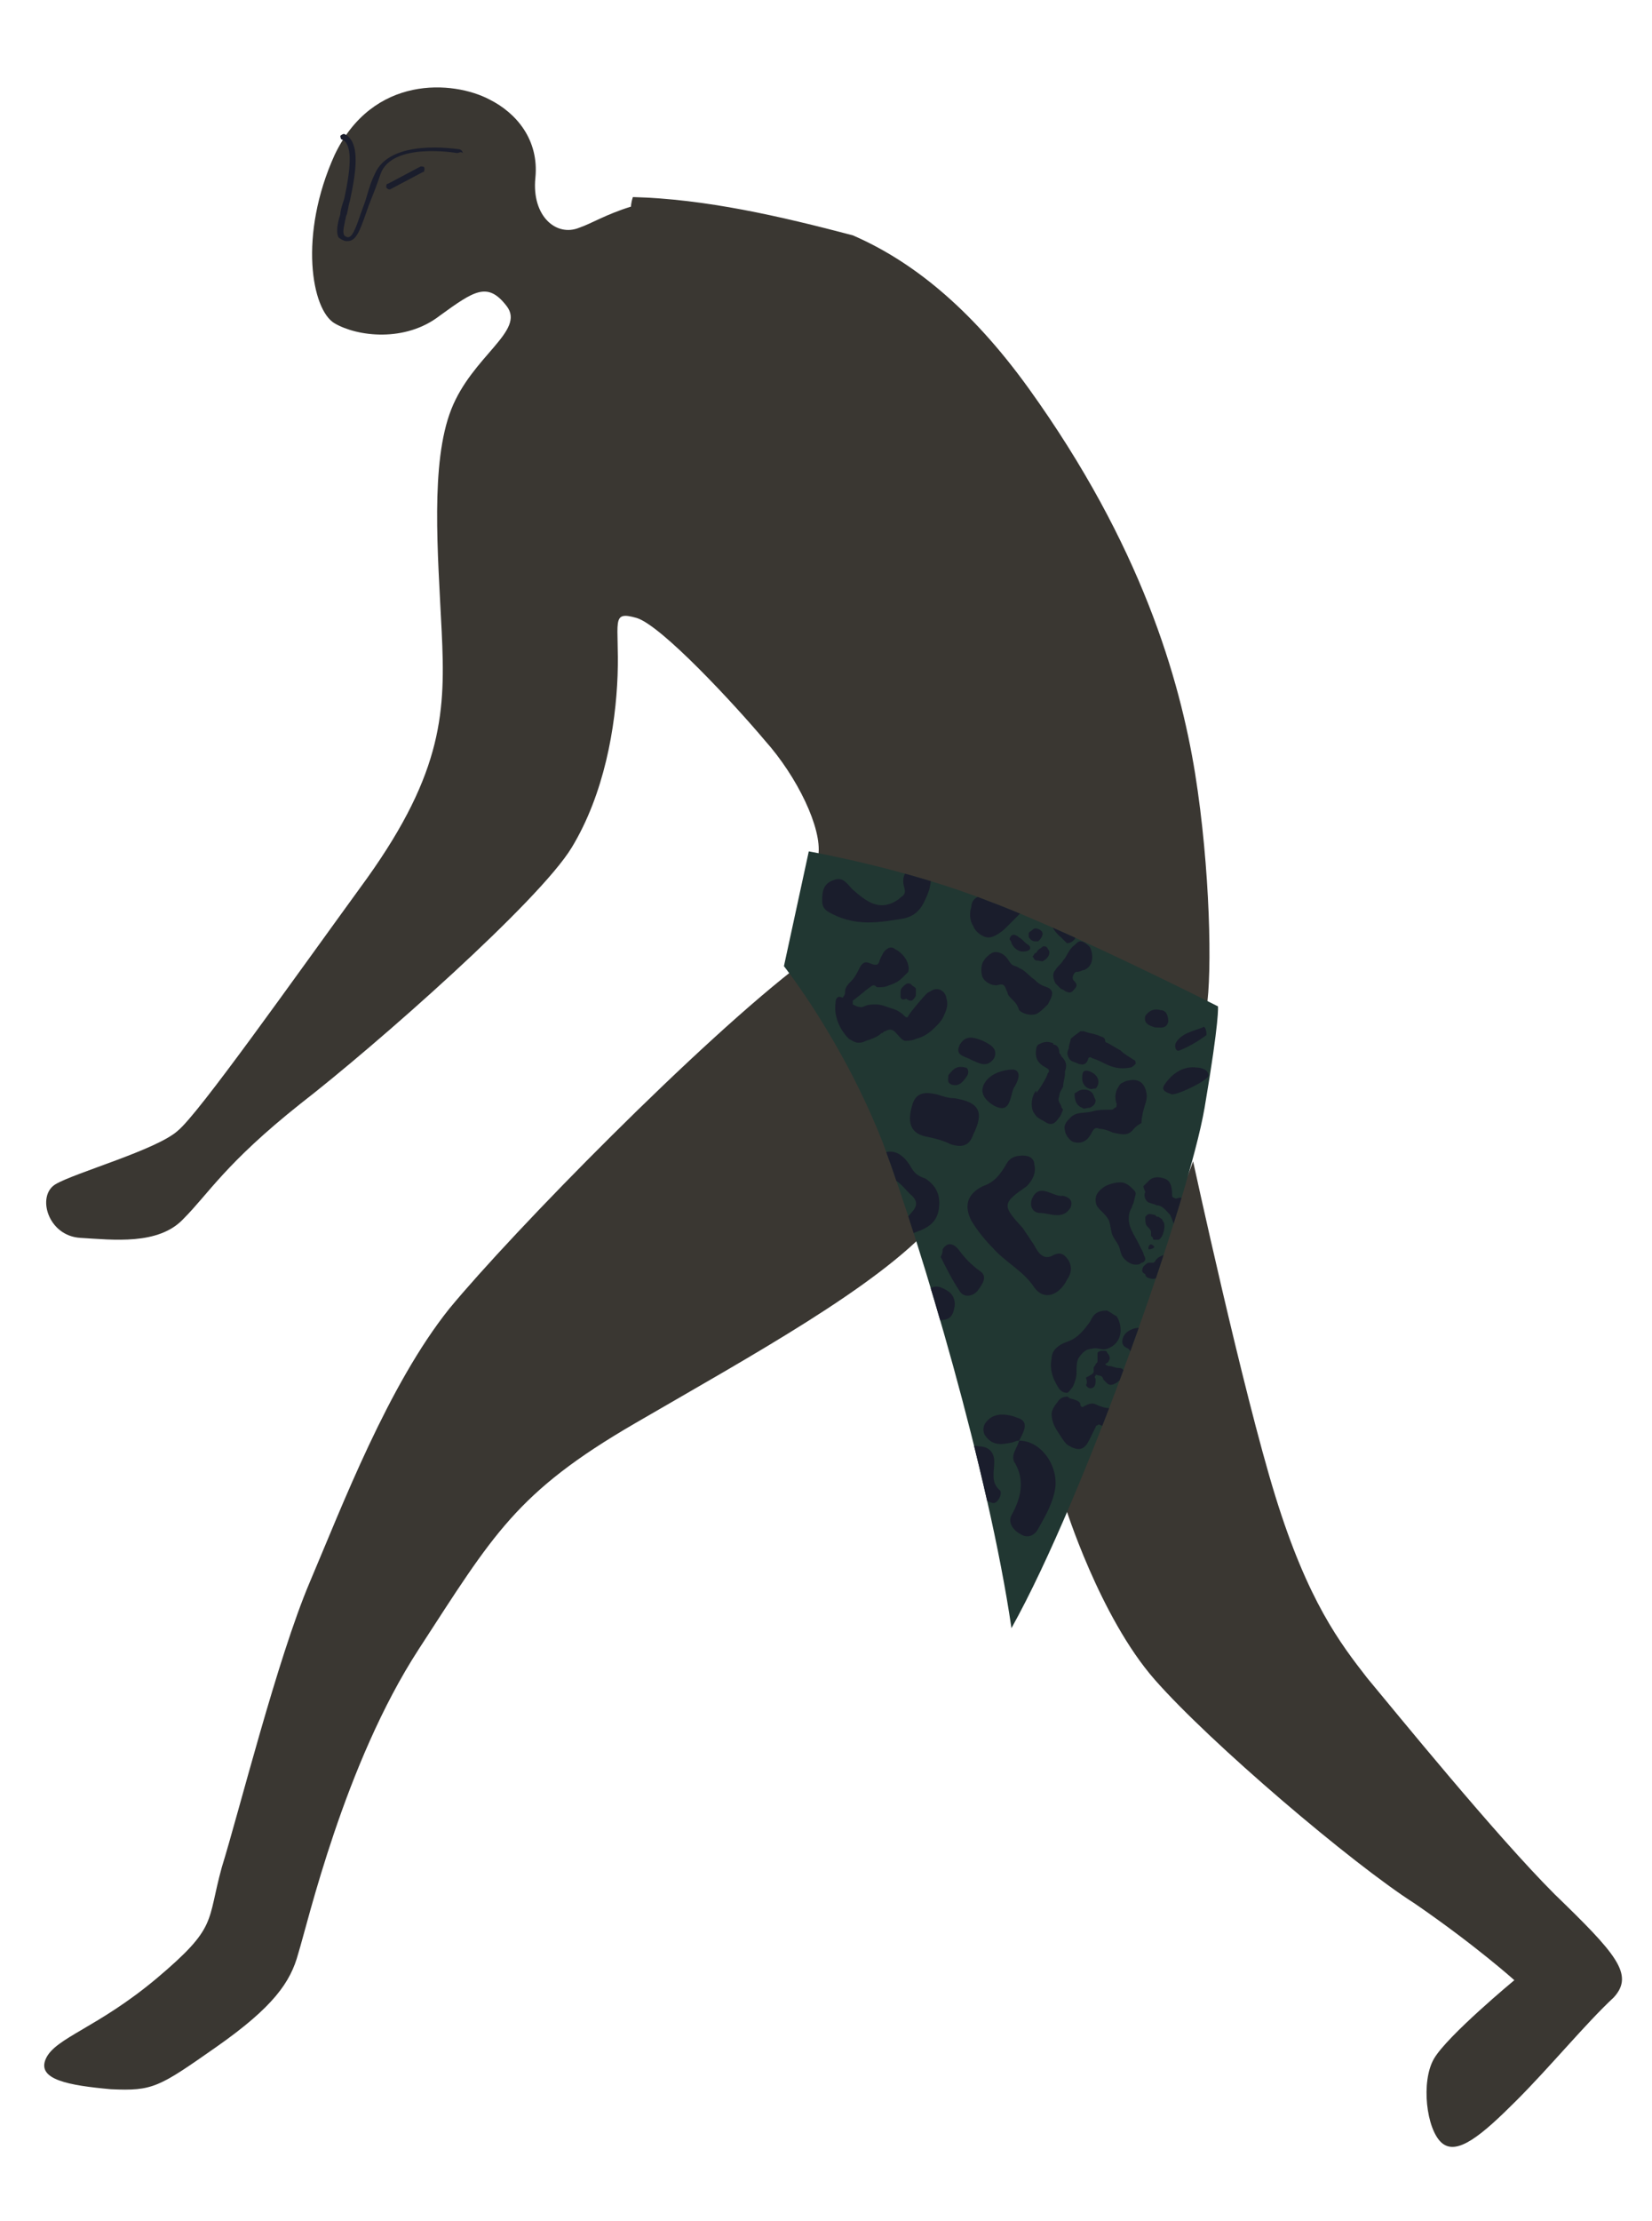 <?xml version="1.0" encoding="UTF-8"?> <svg xmlns="http://www.w3.org/2000/svg" xmlns:xlink="http://www.w3.org/1999/xlink" version="1.0" id="_Слой_1" x="0px" y="0px" viewBox="0 0 86.4 116.1" style="enable-background:new 0 0 86.4 116.1;" xml:space="preserve"> <style type="text/css"> .st0{fill:#3A3732;} .st1{fill:#213732;} .st2{fill:#1A1D2C;} .st3{clip-path:url(#SVGID_00000142146672263553638310000011095490486564168856_);} </style> <path class="st0" d="M81.3,99c-3.1-3.1-8.3-9.5-9.8-11.3c-1.4-1.8-3.1-4-4.8-9.5c-1.7-5.5-4.3-17.5-4.3-17.5l-6.7,18 c0,0,1.8,5.8,4.7,9.1S70.7,97.4,74,99.5c3.2,2.2,5.2,4,5.2,4s-3.5,2.9-4.2,4.1s-0.4,3.7,0.4,4.4s2.1-0.4,3.9-2.2s3.6-4,5.1-5.4 C85.5,103.2,84.5,102.1,81.3,99"></path> <path class="st0" d="M23.5,68.4c-3.2,4-5.6,10.3-7.3,14.3c-1.7,4-3.7,12-4.6,14.9c-0.8,2.9-0.2,3.1-3.4,5.8 c-3.1,2.6-5.3,3.1-5.8,4.2c-0.5,1.1,1.2,1.4,3.4,1.6c2.2,0.1,2.5-0.1,5.5-2.2c3-2.1,3.9-3.4,4.3-4.9c0.5-1.6,2.4-9.9,6.3-15.9 c3.9-6,5.1-8.2,11.3-11.8S45.8,67.3,48.8,64L42,50.3C36.7,54.3,26.8,64.4,23.5,68.4"></path> <path class="st0" d="M62.5,40.4c-0.8-4.9-2.8-11.9-8.7-20.1c-3.1-4.3-6.2-6.7-9.2-8c-3.8-1-7.7-1.9-11.5-2C33,10.6,33,10.8,33,10.8 c-1.3,0.4-2.1,0.9-2.7,1.1c-1.2,0.5-2.5-0.6-2.3-2.6c0.2-2-1-3.4-2.4-4.1c-1.9-1-6.1-1.3-8.1,2.9c-1.9,4.2-1.2,8.1,0,8.8 c1.2,0.7,3.7,1,5.5-0.4c1.8-1.3,2.5-1.8,3.5-0.5c1,1.3-1.8,2.6-2.9,5.4c-1.1,2.8-0.7,7.5-0.5,11.6c0.2,4.1,0.1,7.3-3.9,12.9 c-4,5.5-8.8,12.3-9.9,13.2c-1.1,1-5.4,2.2-6.4,2.8c-1,0.6-0.4,2.7,1.3,2.8h0c1.7,0.1,4.1,0.4,5.4-1c1.3-1.3,2.2-2.9,6.1-6 c4-3.1,12.5-10.6,14.2-13.4c1.7-2.8,2.3-6.3,2.4-9c0.1-2.8-0.4-3.4,1-3c1.3,0.4,5.1,4.5,6.7,6.4c1.7,1.9,3,4.6,2.8,6l20.3,8 C63.4,50.9,63.3,45.4,62.5,40.4z"></path> <path class="st1" d="M42.3,44.5l-1.3,6c0,0,3.1,3.9,5.2,9.3c2,5.4,5.5,17.1,6.7,25.3c3.9-7,9.3-22.5,10.1-27.2 c0.8-4.7,0.7-5.3,0.7-5.3s-7.7-3.9-12-5.5C47.4,45.4,42.3,44.5,42.3,44.5"></path> <path class="st2" d="M18.2,12.6c0,0-0.1,0-0.1,0c-0.1,0-0.3-0.1-0.4-0.2c-0.1-0.2-0.1-0.6,0.1-1.2c0-0.2,0.1-0.5,0.2-0.8 c0.4-1.8,0.4-2.9-0.1-3.1c-0.1,0-0.1-0.2-0.1-0.2s0.1-0.1,0.2-0.1c0.9,0.4,0.6,2.1,0.3,3.5c-0.1,0.3-0.1,0.6-0.2,0.8 c-0.1,0.5-0.2,0.8-0.1,1c0,0,0.1,0.1,0.2,0.1c0.3,0,0.5-0.8,0.8-1.6c0.2-0.5,0.3-1.1,0.6-1.7c0.8-1.9,4.3-1.3,4.4-1.3 c0.1,0,0.2,0.1,0.2,0.2C24.1,7.9,24,8,23.9,8c0,0-3.4-0.6-4,1.1c-0.2,0.6-0.4,1.1-0.6,1.6C18.9,11.8,18.7,12.6,18.2,12.6"></path> <path class="st2" d="M20.4,9.9c-0.1,0-0.1,0-0.2-0.1c0-0.1,0-0.2,0.1-0.2L22,8.7c0.1,0,0.2,0,0.2,0.1c0,0.1,0,0.2-0.1,0.2L20.4,9.9 C20.5,9.9,20.4,9.9,20.4,9.9"></path> <g> <defs> <path id="SVGID_1_" d="M42.3,44.5l-1.3,6c0,0,3.1,3.9,5.2,9.3c2,5.4,5.5,17.1,6.7,25.3c3.9-7,9.3-22.5,10.1-27.2 c0.8-4.7,0.7-5.3,0.7-5.3s-7.7-3.9-12-5.5C47.4,45.4,42.3,44.5,42.3,44.5"></path> </defs> <clipPath id="SVGID_00000120526345099138697470000001719633438742185147_"> <use xlink:href="#SVGID_1_" style="overflow:visible;"></use> </clipPath> <g style="clip-path:url(#SVGID_00000120526345099138697470000001719633438742185147_);"> <path class="st2" d="M47.3,53.1c0.1,0.1,0.2,0.1,0.2,0c0.2-0.3,0.7-0.9,1-1.2c0.2-0.1,0.3-0.2,0.5-0.2c0.3,0,0.5,0.3,0.5,0.5 c0.1,0.3,0,0.6-0.1,0.8c-0.1,0.3-0.3,0.5-0.5,0.7c-0.3,0.3-0.6,0.5-1,0.6c-0.2,0.1-0.4,0.1-0.6,0.1c-0.4-0.2-0.5-0.8-1-0.5 c-0.1,0-0.1,0.1-0.2,0.1c-0.2,0.2-0.5,0.3-0.8,0.4c-0.2,0.1-0.3,0.1-0.4,0.1c-0.2,0-0.3-0.1-0.5-0.2c-0.5-0.5-0.8-1.2-0.7-1.9 c0-0.2,0.1-0.3,0.2-0.3c0.1,0,0.2,0.1,0.2,0c0.1-0.1,0.1-0.2,0.1-0.3c0-0.2,0.2-0.4,0.3-0.5c0.2-0.2,0.3-0.4,0.4-0.6 c0.1-0.2,0.2-0.4,0.4-0.4c0.2,0,0.4,0.2,0.6,0.1c0,0,0.1-0.1,0.1-0.2c0.1-0.2,0.2-0.5,0.4-0.6c0.1-0.1,0.3-0.1,0.4,0 c0.2,0.1,0.3,0.2,0.4,0.3c0.2,0.2,0.4,0.6,0.3,0.9c-0.1,0.1-0.2,0.2-0.3,0.3c-0.2,0.2-0.4,0.3-0.7,0.4c-0.2,0.1-0.4,0.1-0.6,0.1 c-0.1,0-0.1-0.1-0.2-0.1c-0.1,0-0.2,0.1-0.2,0.1c-0.3,0.2-0.6,0.5-0.9,0.7c0,0,0,0,0,0.1s0,0.1,0,0.1c0.2,0.1,0.4,0.2,0.6,0.1 c0.2-0.1,0.4-0.1,0.6-0.1c0.3,0,0.5,0.1,0.8,0.2C47,52.8,47.2,53,47.3,53.1"></path> <path class="st2" d="M55.5,49C55.5,49,55.4,49,55.5,49c-0.5-0.4-0.7-1-0.9-1.6c0-0.1,0-0.1-0.1-0.2c-0.1,0-0.1,0-0.2,0 c-0.4,0.1-0.7,0.3-1,0.6c-0.2,0.2-0.5,0.5-0.7,0.7S52,49,51.7,49c-0.3,0-0.7-0.3-0.8-0.6c-0.2-0.3-0.2-0.7-0.1-1 c0-0.2,0.1-0.4,0.3-0.5c0.2-0.1,0.4-0.2,0.6-0.2c1-0.2,2.1-0.1,3.1,0c0.3,0,0.6,0,0.9,0.2c0.3,0.2,0.5,0.5,0.6,0.8 c0.1,0.2,0.2,0.5,0.2,0.7c0,0.2-0.2,0.5-0.3,0.7c-0.1,0.1-0.2,0.2-0.4,0.2C55.7,49.2,55.6,49.1,55.5,49"></path> <path class="st2" d="M59.3,59c-0.3,0.4-0.6,0.3-1.1,0.2c-0.2-0.1-0.5-0.2-0.7-0.2c-0.2-0.1-0.3,0-0.4,0.2 c-0.2,0.4-0.5,0.6-0.9,0.5c-0.2,0-0.5-0.4-0.5-0.6c-0.1-0.3,0.1-0.5,0.3-0.7c0.3-0.3,0.7-0.2,1.1-0.3c0.3-0.1,0.7-0.1,1-0.1 c0.1,0,0.1,0,0.2-0.1c0.1,0,0.1-0.1,0.1-0.2c-0.1-0.3-0.1-0.6,0.1-0.9c0.1-0.2,0.2-0.2,0.4-0.3c0.4-0.1,0.8-0.1,1,0.4 c0.1,0.3,0.1,0.5,0,0.8c-0.1,0.3-0.2,0.7-0.2,1C59.5,58.8,59.4,58.9,59.3,59"></path> <path class="st2" d="M54.3,57c0.2-0.3,0.4-0.6,0.5-0.9c0.1-0.1,0.1-0.2-0.1-0.3c-0.4-0.2-0.6-0.5-0.5-1c0-0.1,0.1-0.2,0.1-0.2 c0.2-0.1,0.4-0.2,0.7-0.1c0,0,0.1,0,0.1,0.1c0.2,0,0.3,0.2,0.3,0.4c0,0.1,0.1,0.1,0.1,0.2c0.3,0.3,0.3,0.5,0.2,0.8 c0,0,0,0.1,0,0.1c0,0.2-0.1,0.5-0.1,0.7c-0.1,0.2-0.2,0.3-0.2,0.5c-0.1,0.2,0,0.3,0.1,0.5c0,0.1,0.1,0.2,0.1,0.2 c-0.1,0.2-0.1,0.3-0.2,0.4c-0.2,0.3-0.4,0.5-0.8,0.2c-0.2-0.1-0.4-0.2-0.5-0.4c-0.2-0.2-0.2-0.9,0.1-1.2 C54.2,57.2,54.2,57.1,54.3,57C54.4,57,54.4,57,54.3,57"></path> <path class="st2" d="M53,52.3c0,0-0.1-0.1-0.1-0.1c-0.1-0.1-0.2-0.2-0.2-0.3c-0.1-0.2-0.1-0.3-0.2-0.4c-0.1-0.1-0.3,0-0.4,0 c-0.3,0-0.6-0.2-0.7-0.4c-0.1-0.2-0.1-0.6,0-0.8c0.1-0.2,0.3-0.4,0.5-0.5s0.5,0,0.7,0.2c0.1,0.1,0.2,0.3,0.3,0.4 c0.1,0.1,0.3,0.1,0.4,0.2c0.3,0.1,0.5,0.4,0.8,0.6c0.1,0.1,0.2,0.2,0.4,0.3c0.2,0.1,0.4,0.1,0.5,0.3c0.1,0.2-0.1,0.5-0.2,0.7 c-0.2,0.2-0.4,0.4-0.6,0.5c-0.3,0.1-0.7,0-0.9-0.2C53.2,52.5,53.1,52.4,53,52.3"></path> <path class="st2" d="M58.5,70c-0.1,0.2-0.3,0.4-0.6,0.5c-0.3,0.1-0.5-0.1-0.8,0c-0.3,0-0.5,0.2-0.7,0.5c-0.1,0.2-0.1,0.5-0.1,0.8 c0,0.2-0.1,0.5-0.2,0.7c-0.1,0.1-0.2,0.3-0.3,0.3c-0.2,0-0.3-0.1-0.4-0.2C55,72,54.9,71.5,55,71c0-0.2,0.1-0.4,0.2-0.5 c0.2-0.2,0.4-0.3,0.7-0.4c0.5-0.2,0.8-0.6,1.1-1c0.1-0.2,0.2-0.4,0.4-0.5c0.2-0.1,0.4-0.1,0.5-0.1c0.2,0.1,0.3,0.2,0.5,0.3 C58.6,69.1,58.7,69.6,58.5,70"></path> <path class="st2" d="M56.5,73.4c0,0.1,0.1,0.2,0.2,0.1c0.2-0.1,0.4-0.2,0.6-0.1c0.2,0.1,0.5,0.2,0.7,0.2c0.3-0.1,0.5-0.5,0.8-0.6 c0.2,0,0.4,0.1,0.5,0.2c0.2,0.2,0.4,0.5,0.2,0.8c-0.2,0.3-0.5,0.5-0.8,0.6c-0.4,0.1-0.8,0.1-1.1-0.1c-0.1,0-0.1-0.1-0.2,0 c0,0-0.1,0-0.1,0.1c-0.1,0.2-0.2,0.4-0.3,0.6s-0.2,0.4-0.4,0.5c-0.2,0.1-0.5,0-0.8-0.2c-0.2-0.2-0.3-0.4-0.5-0.7 c-0.2-0.3-0.3-0.6-0.3-0.9c0-0.2,0.2-0.5,0.3-0.6c0.1-0.2,0.3-0.3,0.5-0.3c0.1,0,0.1,0.1,0.2,0.1C56.4,73.2,56.5,73.3,56.5,73.4"></path> <path class="st2" d="M59.3,62.8c0,0.1-0.1,0.2-0.1,0.3c-0.2,0.3-0.2,0.7-0.1,1c0.1,0.3,0.3,0.6,0.4,0.8c0.1,0.2,0.2,0.4,0.3,0.6 c0,0.1,0.1,0.2,0.1,0.3c0,0.1-0.1,0.2-0.2,0.2c-0.1,0.1-0.2,0.1-0.3,0.1c-0.2,0-0.4-0.1-0.6-0.3c-0.2-0.2-0.2-0.5-0.3-0.7 c-0.1-0.2-0.2-0.3-0.3-0.5c-0.1-0.2-0.1-0.5-0.2-0.8c-0.1-0.2-0.2-0.3-0.4-0.5c-0.2-0.2-0.3-0.3-0.3-0.6c0-0.3,0.2-0.5,0.5-0.7 c0.2-0.1,0.5-0.2,0.8-0.2c0.3,0,0.5,0.2,0.7,0.4c0.1,0.1,0.1,0.2,0.1,0.2C59.3,62.8,59.3,62.8,59.3,62.8"></path> <path class="st2" d="M56,54.3c0.2-0.2,0.4-0.3,0.5-0.4c0,0,0.1,0,0.2,0c0.2,0.1,0.4,0.1,0.7,0.2c0.2,0.1,0.4,0.1,0.4,0.3 c0,0,0,0.1,0.1,0.1c0.2,0.1,0.5,0.3,0.7,0.4c0.2,0.2,0.4,0.3,0.7,0.5c0.1,0,0.1,0.2,0.1,0.2c-0.1,0.1-0.2,0.2-0.3,0.2 c-0.5,0.1-0.9,0-1.3-0.2c-0.2-0.1-0.4-0.2-0.7-0.3c-0.1-0.1-0.2,0-0.2,0.1c-0.1,0.2-0.2,0.3-0.5,0.2c-0.2-0.1-0.4-0.1-0.5-0.3 c-0.1-0.2-0.1-0.3,0-0.5C55.9,54.6,56,54.4,56,54.3"></path> <path class="st2" d="M59.8,62c0.1-0.1,0.2-0.2,0.3-0.3c0.2-0.2,0.5-0.2,0.8-0.1c0.3,0.1,0.4,0.4,0.4,0.8c0,0.1,0,0.2,0.1,0.2 c0.1,0.1,0.2,0,0.3,0c0.2,0,0.4,0.1,0.5,0.2c0.2,0.2,0.3,0.4,0.5,0.6c0.1,0.2,0.2,0.6,0,0.8c-0.2,0.3-0.4,0.4-0.7,0.5 c-0.1,0-0.3,0-0.4-0.1c-0.1-0.1-0.1-0.2-0.1-0.3c-0.1-0.3-0.2-0.6-0.3-0.8c-0.2-0.2-0.4-0.5-0.7-0.5c-0.2-0.1-0.4-0.1-0.5-0.2 s-0.2-0.3-0.1-0.5C59.8,62.1,59.8,62,59.8,62"></path> <path class="st2" d="M60.4,72.1C60.4,72.1,60.5,72.1,60.4,72.1c0.1,0.1,0.1,0.2,0.2,0.2c0,0.1,0,0.2-0.1,0.3 c-0.1,0.2-0.3,0.3-0.5,0.3c-0.2,0.1-0.5-0.1-0.6-0.3c-0.1-0.1-0.1-0.3-0.1-0.4c0-0.1,0.1-0.3,0.1-0.4c0-0.2-0.2-0.4-0.2-0.6 c-0.1-0.2,0-0.4-0.1-0.6c-0.1-0.2-0.3-0.1-0.4-0.4c-0.1-0.8,1.4-1.2,1.5-0.2c0.1,0.5-0.2,0.8,0.1,1.3c0.1,0.2,0.4,0.4,0.3,0.6 c0,0.1,0,0.1-0.1,0.1C60.5,72,60.4,72,60.4,72.1C60.4,72.1,60.4,72.1,60.4,72.1"></path> <path class="st2" d="M55.5,51.7c-0.1-0.1-0.2-0.2-0.3-0.3c-0.1-0.2-0.2-0.5,0-0.7c0.1-0.2,0.3-0.3,0.4-0.5 c0.2-0.2,0.3-0.6,0.6-0.8c0.1-0.1,0.2-0.2,0.3-0.2c0.2,0,0.4,0.2,0.5,0.3c0.2,0.4,0.2,1-0.3,1.2c-0.1,0-0.2,0.1-0.4,0.1 c-0.1,0-0.2,0.2-0.2,0.3c0,0.2,0.2,0.2,0.2,0.4c0,0.1-0.1,0.2-0.2,0.3s-0.2,0.1-0.4,0C55.7,51.8,55.6,51.7,55.5,51.7"></path> <path class="st2" d="M59.8,66.2c0.1-0.1,0.2-0.2,0.3-0.2c0.1,0,0.2,0,0.2,0c0.1,0,0.1-0.1,0.2-0.2c0.2-0.2,0.6-0.3,0.9-0.2 c0.1,0,0.1,0,0.2,0c0.1,0,0.1-0.1,0.1-0.1c0.1-0.2,0.2-0.4,0.3-0.5c0.1-0.1,0.1-0.1,0.2-0.1c0.1,0,0.2,0.1,0.3,0.2 c0.2,0.4,0,1-0.4,1.2c-0.2,0.1-0.3,0.1-0.5,0.2c-0.2,0.1-0.3,0.2-0.4,0.2c-0.2,0.1-0.4,0.1-0.6,0.1c-0.2,0-0.3,0.1-0.5,0 c-0.1,0-0.2-0.1-0.2-0.2C59.7,66.5,59.7,66.4,59.8,66.2C59.8,66.3,59.8,66.2,59.8,66.2"></path> <path class="st2" d="M56.8,72C56.8,72,56.8,71.9,56.8,72c0.2-0.1,0.4-0.2,0.4-0.3c0-0.1,0-0.1,0-0.2c0-0.1,0.1-0.1,0.1-0.2 c0.1-0.1,0.1-0.1,0.1-0.2c0-0.1,0-0.2,0-0.2c0-0.1,0-0.1,0-0.2c0.1-0.1,0.2-0.1,0.3-0.1c0.1,0,0.2,0,0.2,0.1 c0.1,0.1,0.2,0.3,0.1,0.4c0,0.1-0.2,0.2-0.2,0.2s0.1,0.1,0.2,0.1c0.2,0,0.3,0.1,0.5,0.1c0.2,0,0.3,0.1,0.3,0.3 c0,0.1-0.1,0.3-0.2,0.3c-0.2,0.2-0.5,0.4-0.7,0.2c-0.1-0.1-0.1-0.1-0.2-0.2c0-0.1-0.1-0.2-0.2-0.2c-0.1,0-0.2-0.1-0.2,0 c-0.1,0.1,0,0.1,0,0.2c0,0.2,0,0.3-0.1,0.4c-0.1,0.1-0.3,0.1-0.4-0.1C56.9,72.2,56.8,72.1,56.8,72C56.8,72,56.8,72,56.8,72"></path> <path class="st2" d="M57.1,57.1c0.1,0.1,0.1,0.2,0.2,0.4c0,0.2-0.1,0.3-0.3,0.4c-0.2,0-0.3,0.1-0.4,0c-0.3-0.1-0.4-0.4-0.4-0.7 c0-0.1,0.1-0.1,0.1-0.1C56.5,56.9,56.9,56.9,57.1,57.1"></path> <path class="st2" d="M60.6,63.6c0.1,0.1,0.2,0.1,0.2,0.2c0.1,0.1,0.1,0.2,0.1,0.3c0,0.2-0.1,0.6-0.3,0.7c-0.1,0-0.2,0-0.2,0 c-0.1,0-0.1,0-0.1-0.1c0,0-0.1-0.1-0.1-0.1v-0.2c0-0.1-0.1-0.2-0.2-0.3c-0.1-0.1-0.1-0.3-0.1-0.4v-0.1c0,0,0.1-0.1,0.1-0.1 c0.1-0.1,0.3,0,0.4,0C60.5,63.6,60.5,63.6,60.6,63.6"></path> <path class="st2" d="M53.3,49.7c-0.2-0.1-0.3-0.2-0.4-0.4c0-0.1-0.1-0.2-0.1-0.2c0-0.1,0.1-0.2,0.1-0.2c0.1-0.1,0.3,0,0.4,0.1 c0.2,0.1,0.3,0.3,0.5,0.4C54.1,49.7,53.5,49.8,53.3,49.7C53.3,49.8,53.3,49.8,53.3,49.7"></path> <path class="st2" d="M57.3,56.2c0.2,0.2,0.2,0.5,0,0.7c0,0-0.1,0-0.1,0c-0.3,0.1-0.6-0.2-0.6-0.5v-0.1c0-0.3,0.1-0.4,0.4-0.3 C57.2,56.1,57.2,56.1,57.3,56.2"></path> <path class="st2" d="M54.2,49.8C54.2,49.8,54.2,49.7,54.2,49.8c0.1-0.2,0.2-0.2,0.3-0.3s0.3,0,0.3,0.1c0.2,0.2,0,0.5-0.2,0.6 c-0.1,0.1-0.2,0-0.4,0c-0.1,0-0.1-0.1-0.2-0.2C54.1,49.9,54.1,49.8,54.2,49.8"></path> <path class="st2" d="M54.4,48.6c0,0,0.1,0.1,0.1,0.1c0.1,0.2-0.1,0.4-0.2,0.5c-0.1,0-0.1,0-0.2,0c-0.1,0-0.2-0.1-0.2-0.1 c-0.1-0.1-0.1-0.1-0.1-0.2c0,0,0-0.1,0-0.1c0-0.1,0.1-0.1,0.2-0.2C54.1,48.5,54.2,48.5,54.4,48.6C54.4,48.5,54.4,48.6,54.4,48.6"></path> <path class="st2" d="M47.1,52.1c0,0,0-0.1,0-0.2c0-0.1,0-0.2,0.1-0.3c0.1-0.1,0.2-0.2,0.3-0.2c0.1,0,0.1,0,0.2,0.1 c0.1,0.1,0.2,0.1,0.2,0.2c0,0.1,0,0.2,0,0.3c0,0.1-0.1,0.2-0.2,0.3c0,0-0.1,0-0.1,0c0,0-0.1,0-0.2-0.1 C47.2,52.3,47.1,52.2,47.1,52.1"></path> <path class="st2" d="M60.1,65.3c-0.1,0,0-0.4,0.2-0.2C60.5,65.2,60.2,65.3,60.1,65.3"></path> <path class="st2" d="M55.8,66.9c-0.4,0.8-1.2,1.1-1.7,0.4c-0.6-0.9-1.5-1.3-2.2-2.1c-0.4-0.4-0.8-0.9-1.1-1.4 c-0.4-0.8-0.2-1.4,0.6-1.8c0.6-0.2,0.9-0.6,1.2-1.1c0.2-0.4,0.5-0.5,0.9-0.5c0.4,0,0.6,0.2,0.6,0.5c0.1,0.4-0.1,0.8-0.4,1.1 c-1.3,0.9-1.3,1-0.2,2.2c0.2,0.3,0.4,0.6,0.6,0.9c0.2,0.4,0.5,0.8,1,0.5c0.4-0.2,0.6,0,0.8,0.3C56.1,66.3,56,66.6,55.8,66.9"></path> <path class="st2" d="M48.4,47c-0.3,0.7-0.7,0.9-1.1,1c-1.2,0.2-2.3,0.4-3.5-0.1c-0.4-0.2-0.8-0.3-0.8-0.8c0-0.4,0-0.9,0.6-1.1 c0.5-0.2,0.7,0.2,1,0.5c0.7,0.6,1.4,1.2,2.4,0.5c0.2-0.2,0.4-0.2,0.3-0.6c-0.2-0.6,0.1-1.1,0.8-1.1c0.8,0.1,0.6,0.7,0.5,1.2 C48.5,46.8,48.4,47,48.4,47"></path> <path class="st2" d="M53.3,75.3c1.1,0,2,1.2,1.9,2.4c-0.1,0.8-0.5,1.5-0.9,2.2c-0.2,0.4-0.6,0.5-0.9,0.3c-0.4-0.2-0.7-0.6-0.5-1 c0.5-0.9,0.7-1.8,0.2-2.7C52.8,76.1,53.2,75.7,53.3,75.3L53.3,75.3z"></path> <path class="st2" d="M50.9,59.3c-0.2,0.6-0.6,0.7-1.2,0.5c-0.4-0.2-0.8-0.3-1.3-0.4c-0.9-0.2-0.9-0.9-0.7-1.6 c0.2-0.8,0.8-0.7,1.3-0.6c0.3,0.1,0.6,0.2,0.9,0.2C51.2,57.6,51.5,58.1,50.9,59.3"></path> <path class="st2" d="M45.5,60.8c0.8-0.9,1.6-0.8,2.2,0.3c0.2,0.3,0.4,0.4,0.7,0.5c0.6,0.4,0.8,0.9,0.7,1.6c-0.1,0.7-0.6,1-1.2,1.2 c-0.2,0.1-0.4,0.1-0.6-0.1c-0.2-0.2-0.1-0.4,0.1-0.6c0.3-0.4,0.8-0.7,0.3-1.2c-0.5-0.4-0.8-1.2-1.8-0.8c-0.2,0.1-0.6,0.2-0.8-0.2 C45,61.3,45.3,61.1,45.5,60.8"></path> <path class="st2" d="M51.5,78.4c-0.7-0.5-1-1.3-1-2.3c0-0.4,0.3-0.6,0.7-0.5c0.5,0,0.8,0.3,0.8,0.8s-0.2,1.1,0.3,1.5 c0.1,0.1,0,0.4-0.1,0.5C52,78.7,51.8,78.5,51.5,78.4"></path> <path class="st2" d="M47.5,68.9c-0.4-0.2-0.8-0.3-0.6-0.8c0.1-0.3,0.4-0.4,0.6-0.3c0.5,0.2,0.8-0.1,1.1-0.4c0.3-0.3,0.7-0.1,1,0.1 c0.3,0.2,0.4,0.6,0.3,0.9C49.8,69,49.4,69,49.1,69C48.5,69,47.9,69.2,47.5,68.9"></path> <path class="st2" d="M49.3,65.3c0.3-0.5,0.7-0.2,0.9,0.1c0.3,0.4,0.6,0.7,1,1c0.5,0.3,0.2,0.7-0.1,1.1c-0.3,0.3-0.7,0.3-0.9,0 c-0.4-0.6-0.7-1.2-1-1.8C49.3,65.5,49.3,65.4,49.3,65.3"></path> <path class="st2" d="M53.3,75.3c-0.2,0-0.3,0.1-0.4,0.1c-0.5,0.1-1,0.2-1.4-0.4c-0.1-0.2-0.1-0.5,0.1-0.7c0.4-0.5,1.1-0.4,1.6-0.2 C53.9,74.3,53.5,74.9,53.3,75.3L53.3,75.3z"></path> <path class="st2" d="M52,57.8c-0.5-0.3-0.8-0.7-0.5-1.2c0.3-0.5,1-0.7,1.5-0.7c0.5,0.1,0.2,0.7,0,1C52.8,57.5,52.8,58.2,52,57.8"></path> <path class="st2" d="M55.6,62.5c0.4,0.1,0.5,0.3,0.4,0.6c-0.4,0.7-1.1,0.3-1.6,0.3c-0.4,0-0.6-0.4-0.4-0.8 C54.4,61.8,55.1,62.6,55.6,62.5"></path> <path class="st2" d="M62.6,55.8c0.2,0,0.6,0.1,0.6,0.4c0.1,0.2-1.5,1-1.9,1c-0.3-0.1-0.6-0.2-0.4-0.5 C61.3,56.1,61.9,55.7,62.6,55.8"></path> <path class="st2" d="M50.8,55.4c-0.3-0.2-0.9-0.2-0.6-0.8c0.3-0.5,0.7-0.4,1.2-0.2c0.4,0.2,0.8,0.4,0.6,0.9 C51.6,55.9,51.1,55.5,50.8,55.4"></path> <path class="st2" d="M63.1,54.1c-0.4,0.3-0.9,0.6-1.4,0.8c-0.2,0.1-0.3-0.2-0.2-0.4c0.3-0.5,0.9-0.6,1.4-0.8 C63,53.6,63.1,53.8,63.1,54.1"></path> <path class="st2" d="M47.1,62.7c0.2,0.3,0.4,0.6,0,1c-0.2,0.2-0.4,0.3-0.5,0.1c-0.2-0.3-0.3-0.8-0.1-1.2 C46.7,62.4,46.9,62.5,47.1,62.7"></path> <path class="st2" d="M59.9,53.1c0.2-0.3,0.5-0.4,0.8-0.3c0.3,0,0.4,0.3,0.4,0.6c-0.1,0.4-0.4,0.3-0.7,0.3 C60.1,53.6,59.8,53.5,59.9,53.1"></path> <path class="st2" d="M50.5,55.8c0.1,0,0.2,0.2,0.1,0.4c-0.2,0.3-0.4,0.6-0.8,0.5c-0.3-0.1-0.2-0.3-0.2-0.5 C49.9,55.8,50.1,55.7,50.5,55.8"></path> </g> </g> </svg> 